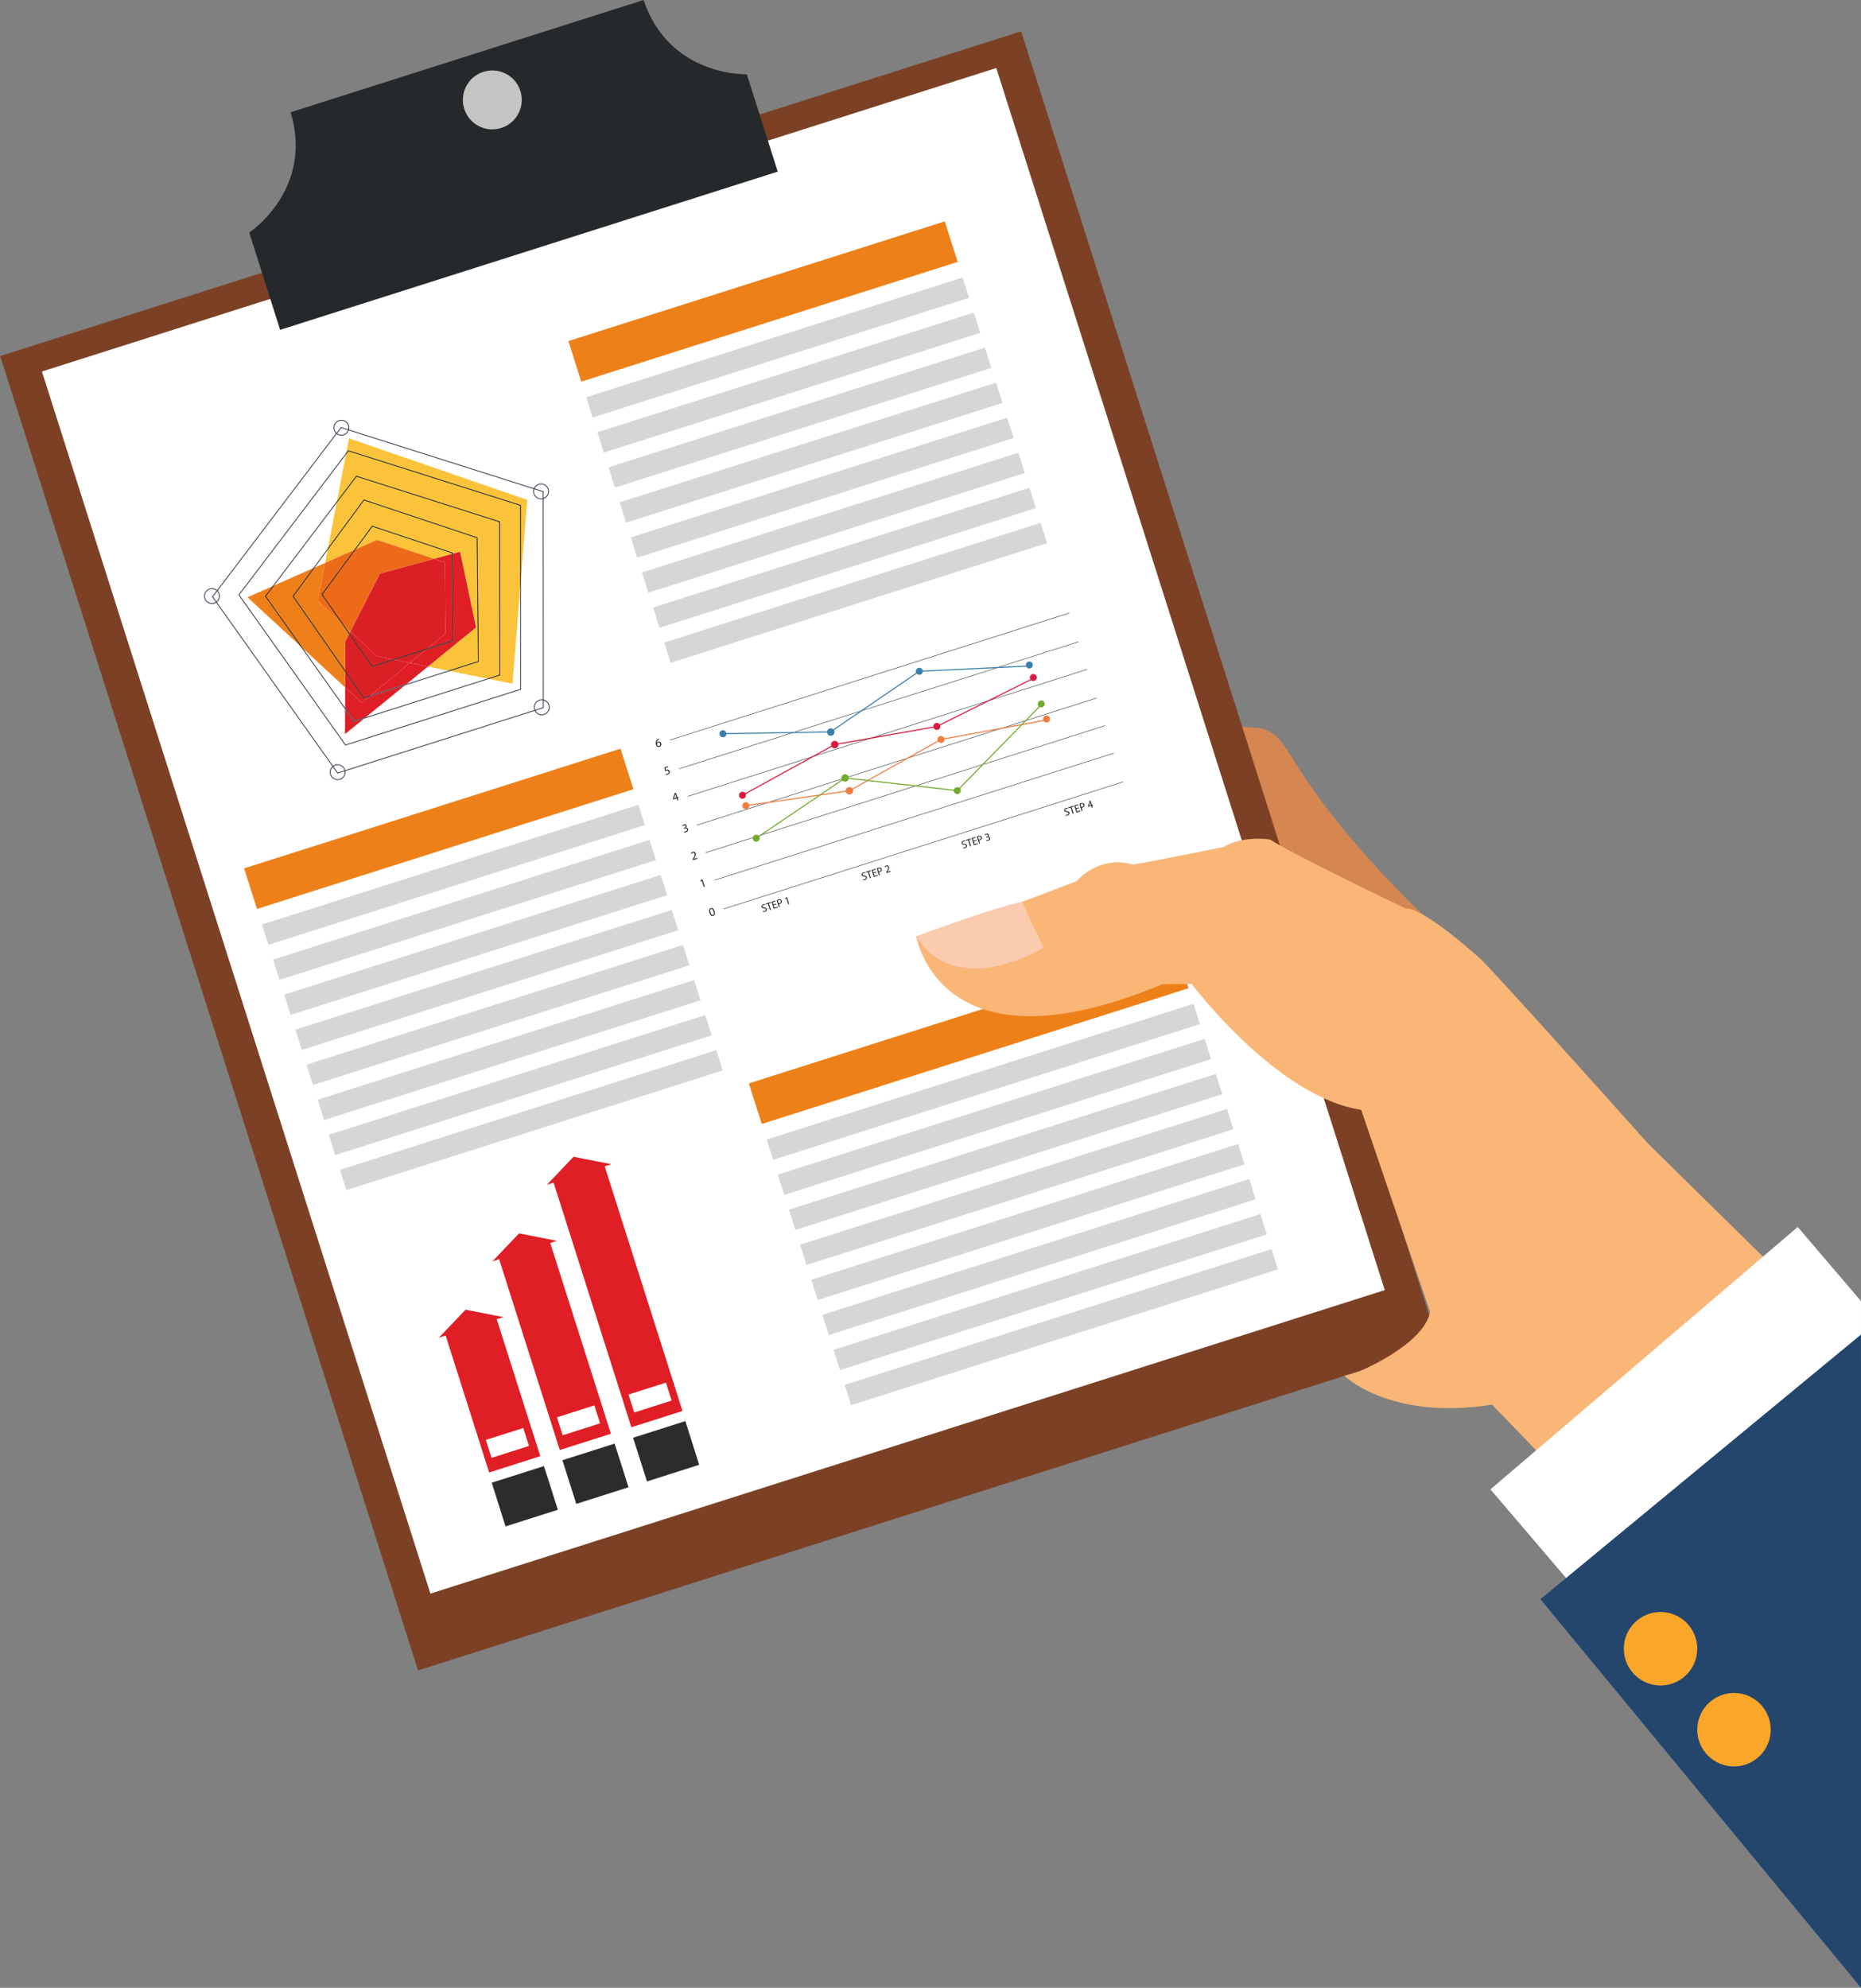 <?xml version="1.0" encoding="UTF-8"?><svg xmlns="http://www.w3.org/2000/svg" xmlns:xlink="http://www.w3.org/1999/xlink" height="398.0" preserveAspectRatio="xMidYMid meet" version="1.0" viewBox="52.5 13.6 372.7 398.0" width="372.7" zoomAndPan="magnify"><rect x="52.5" y="13.6" width="372.7" height="398.0" fill="#808080" stroke="none"/><defs><clipPath id="a"><path d="M 236 181 L 425.199 181 L 425.199 371 L 236 371 Z M 236 181"/></clipPath><clipPath id="b"><path d="M 350 259 L 425.199 259 L 425.199 334 L 350 334 Z M 350 259"/></clipPath><clipPath id="c"><path d="M 360 280 L 425.199 280 L 425.199 412 L 360 412 Z M 360 280"/></clipPath></defs><g><g><path d="M 343.164 202.02 C 343.164 202.02 323.527 185.098 311.867 166.293 C 309.527 162.527 308.406 160.473 305.176 159.402 C 305.176 159.402 292.18 158.723 273.52 155.121 C 269.473 154.344 261.832 158.898 257.969 159.918 L 275.016 201.25 L 343.164 202.02" fill="#d68650"/></g><g><path d="M 340.68 283.055 L 136.219 348.062 L 52.535 84.887 L 257.008 19.871 L 340.68 283.055" fill="#7c4125"/></g><g><path d="M 329.824 271.906 L 138.695 332.676 L 60.898 87.984 L 252.027 27.219 L 329.824 271.906" fill="#fff"/></g><g><path d="M 181.387 13.602 L 110.703 36.074 C 115.379 51.641 102.414 60.16 102.414 60.16 L 108.605 79.645 L 208.258 47.961 L 202.062 28.477 C 202.062 28.477 186.559 29.008 181.387 13.602" fill="#26292b"/></g><g><path d="M 186.672 161.828 L 266.664 136.395 L 266.633 136.289 L 186.637 161.727" fill="#45474a"/></g><g><path d="M 188.504 167.586 L 268.496 142.156 L 268.465 142.055 L 188.473 167.484" fill="#45474a"/></g><g><path d="M 190.25 173.102 L 270.246 147.664 L 270.215 147.562 L 190.219 173" fill="#45474a"/></g><g><path d="M 192.09 178.859 L 272.082 153.43 L 272.047 153.328 L 192.055 178.758" fill="#45474a"/></g><g><path d="M 193.84 184.375 L 273.832 158.938 L 273.801 158.836 L 193.809 184.273" fill="#45474a"/></g><g><path d="M 195.59 189.887 L 275.582 164.449 L 275.551 164.348 L 195.559 189.785" fill="#45474a"/></g><g><path d="M 197.422 195.648 L 277.418 170.211 L 277.383 170.109 L 197.391 195.547" fill="#45474a"/></g><g><path d="M 197.949 160.305 C 198.07 160.664 197.867 161.062 197.492 161.184 C 197.129 161.297 196.73 161.094 196.617 160.727 C 196.496 160.355 196.703 159.965 197.07 159.848 C 197.441 159.727 197.836 159.93 197.949 160.305" fill="#3a7fab"/></g><g><path d="M 237.285 147.801 C 237.395 148.16 237.199 148.555 236.828 148.68 C 236.461 148.793 236.062 148.59 235.941 148.219 C 235.828 147.852 236.031 147.461 236.406 147.344 C 236.77 147.223 237.16 147.426 237.285 147.801" fill="#3a7fab"/></g><g><path d="M 259.316 146.539 C 259.43 146.906 259.23 147.301 258.855 147.414 C 258.488 147.535 258.102 147.328 257.98 146.961 C 257.859 146.59 258.062 146.199 258.438 146.082 C 258.805 145.961 259.195 146.164 259.316 146.539" fill="#3a7fab"/></g><g><path d="M 197.289 160.617 L 218.82 160.254 L 218.816 160.039 L 197.285 160.402" fill="#3a7fab"/></g><g><path d="M 218.879 160.234 L 236.672 148.094 L 236.555 147.914 L 218.762 160.059" fill="#3a7fab"/></g><g><path d="M 236.617 148.109 L 258.621 147.051 L 258.613 146.836 L 236.609 147.898" fill="#3a7fab"/></g><g><path d="M 219.586 159.953 C 219.711 160.344 219.492 160.758 219.102 160.883 C 218.711 161.008 218.285 160.797 218.164 160.402 C 218.035 160.008 218.262 159.586 218.645 159.465 C 219.043 159.34 219.461 159.559 219.586 159.953" fill="#3a7fab"/></g><g><path d="M 201.867 172.617 C 201.98 172.984 201.785 173.379 201.41 173.496 C 201.047 173.613 200.648 173.414 200.535 173.039 C 200.414 172.676 200.621 172.273 200.984 172.16 C 201.355 172.043 201.75 172.246 201.867 172.617" fill="#d71c40"/></g><g><path d="M 240.793 158.836 C 240.91 159.207 240.707 159.602 240.336 159.719 C 239.969 159.836 239.57 159.629 239.453 159.266 C 239.34 158.891 239.539 158.5 239.906 158.383 C 240.277 158.266 240.676 158.469 240.793 158.836" fill="#d71c40"/></g><g><path d="M 260.113 149.039 C 260.234 149.41 260.027 149.805 259.656 149.918 C 259.285 150.039 258.895 149.836 258.777 149.465 C 258.66 149.098 258.863 148.703 259.23 148.586 C 259.602 148.469 259.992 148.672 260.113 149.039" fill="#d71c40"/></g><g><path d="M 201.25 172.922 L 219.723 162.773 L 219.621 162.586 L 201.145 172.734" fill="#d71c40"/></g><g><path d="M 219.691 162.785 L 240.148 159.156 L 240.109 158.945 L 219.652 162.574" fill="#d71c40"/></g><g><path d="M 240.176 159.145 L 259.457 149.539 L 259.363 149.352 L 240.082 158.953" fill="#d71c40"/></g><g><path d="M 220.387 162.453 C 220.508 162.848 220.289 163.27 219.898 163.391 C 219.504 163.516 219.086 163.297 218.965 162.906 C 218.836 162.512 219.051 162.094 219.453 161.973 C 219.844 161.844 220.258 162.059 220.387 162.453" fill="#d71c40"/></g><g><path d="M 202.535 174.703 C 202.652 175.07 202.449 175.461 202.078 175.582 C 201.711 175.703 201.316 175.5 201.195 175.125 C 201.082 174.758 201.281 174.363 201.652 174.25 C 202.02 174.133 202.41 174.336 202.535 174.703" fill="#f17d41"/></g><g><path d="M 241.621 161.441 C 241.742 161.816 241.531 162.207 241.168 162.328 C 240.801 162.445 240.406 162.238 240.285 161.875 C 240.168 161.504 240.371 161.105 240.746 160.992 C 241.109 160.871 241.504 161.078 241.621 161.441" fill="#f17d41"/></g><g><path d="M 262.754 157.359 C 262.871 157.73 262.676 158.121 262.305 158.242 C 261.938 158.355 261.539 158.156 261.422 157.785 C 261.305 157.41 261.508 157.02 261.875 156.902 C 262.246 156.785 262.633 156.992 262.754 157.359" fill="#f17d41"/></g><g><path d="M 201.879 175.023 L 222.625 172.031 L 222.598 171.82 L 201.848 174.812" fill="#f17d41"/></g><g><path d="M 222.664 172.02 L 241.008 161.754 L 240.906 161.566 L 222.559 171.836" fill="#f17d41"/></g><g><path d="M 240.977 161.762 L 262.078 157.871 L 262.039 157.66 L 240.938 161.555" fill="#f17d41"/></g><g><path d="M 223.324 171.703 C 223.445 172.09 223.23 172.516 222.84 172.637 C 222.449 172.762 222.023 172.543 221.902 172.152 C 221.777 171.758 221.996 171.344 222.387 171.219 C 222.773 171.094 223.195 171.309 223.324 171.703" fill="#f17d41"/></g><g><path d="M 204.605 181.215 C 204.719 181.586 204.52 181.98 204.148 182.094 C 203.777 182.215 203.383 182.012 203.266 181.645 C 203.152 181.273 203.355 180.875 203.723 180.762 C 204.09 180.645 204.484 180.848 204.605 181.215" fill="#71ab2d"/></g><g><path d="M 244.879 171.684 C 244.996 172.059 244.789 172.449 244.426 172.57 C 244.055 172.684 243.664 172.484 243.539 172.113 C 243.426 171.738 243.629 171.348 243.996 171.234 C 244.367 171.117 244.762 171.316 244.879 171.684" fill="#71ab2d"/></g><g><path d="M 261.699 154.328 C 261.816 154.695 261.613 155.086 261.242 155.203 C 260.875 155.328 260.48 155.121 260.363 154.754 C 260.246 154.383 260.449 153.992 260.82 153.871 C 261.191 153.758 261.586 153.961 261.699 154.328" fill="#71ab2d"/></g><g><path d="M 203.996 181.516 L 221.812 169.465 L 221.691 169.285 L 203.875 181.34" fill="#71ab2d"/></g><g><path d="M 221.738 169.48 L 244.203 172.004 L 244.227 171.793 L 221.766 169.27" fill="#71ab2d"/></g><g><path d="M 244.289 171.973 L 261.078 154.812 L 260.926 154.664 L 244.137 171.824" fill="#71ab2d"/></g><g><path d="M 222.465 169.148 C 222.59 169.539 222.371 169.961 221.98 170.086 C 221.59 170.211 221.168 169.992 221.043 169.602 C 220.918 169.207 221.137 168.789 221.527 168.664 C 221.918 168.539 222.344 168.758 222.465 169.148" fill="#71ab2d"/></g><g><path d="M 187.961 173.289 L 187.801 172.793 L 187.73 172.562 L 187.73 172.57 C 187.707 172.668 187.695 172.742 187.676 172.824 L 187.473 173.438 L 187.473 173.441 Z M 188.137 173.852 L 188.012 173.449 L 187.324 173.664 L 187.277 173.531 L 187.637 172.387 L 187.855 172.312 L 188.145 173.23 L 188.355 173.164 L 188.406 173.324 L 188.199 173.387 L 188.328 173.789 L 188.137 173.852" fill="#231f20"/></g><g><path d="M 186.309 167.199 L 185.746 167.379 L 185.812 167.777 L 185.93 167.727 C 186.043 167.691 186.164 167.68 186.27 167.707 C 186.406 167.73 186.543 167.832 186.605 168.02 C 186.691 168.309 186.535 168.598 186.211 168.695 C 186.055 168.75 185.902 168.746 185.824 168.723 L 185.824 168.555 C 185.891 168.57 186.027 168.574 186.164 168.535 C 186.352 168.477 186.473 168.301 186.406 168.105 C 186.348 167.918 186.18 167.816 185.883 167.91 L 185.684 167.996 L 185.547 167.258 L 186.262 167.027 L 186.309 167.199" fill="#231f20"/></g><g><path d="M 184.723 162.543 C 184.66 162.328 184.5 162.238 184.316 162.297 C 184.191 162.34 184.105 162.445 184.086 162.57 L 184.09 162.664 C 184.176 162.91 184.34 163.055 184.551 162.988 C 184.723 162.934 184.793 162.75 184.723 162.543 Z M 184.512 161.672 L 184.363 161.727 C 184.066 161.883 183.977 162.164 184.02 162.418 L 184.027 162.414 C 184.066 162.297 184.16 162.184 184.324 162.129 C 184.586 162.047 184.832 162.176 184.918 162.461 C 185.012 162.734 184.906 163.047 184.602 163.145 C 184.281 163.242 183.992 163.062 183.875 162.676 C 183.781 162.387 183.816 162.129 183.91 161.93 C 183.992 161.773 184.141 161.648 184.316 161.562 L 184.457 161.508 L 184.512 161.672" fill="#231f20"/></g><g><path d="M 189.484 180.062 C 189.555 180.086 189.699 180.098 189.84 180.051 C 190.098 179.973 190.129 179.785 190.086 179.66 C 190.02 179.457 189.801 179.426 189.605 179.484 L 189.492 179.523 L 189.445 179.371 L 189.562 179.34 C 189.703 179.297 189.863 179.156 189.816 178.984 C 189.77 178.863 189.66 178.789 189.48 178.84 C 189.363 178.883 189.27 178.969 189.219 179.035 L 189.117 178.906 C 189.18 178.824 189.309 178.723 189.469 178.672 C 189.758 178.578 189.945 178.707 190.004 178.895 C 190.047 179.039 190.004 179.199 189.84 179.324 L 189.844 179.328 C 190.035 179.305 190.23 179.395 190.293 179.598 C 190.363 179.836 190.246 180.102 189.895 180.219 C 189.73 180.266 189.566 180.262 189.48 180.238 L 189.484 180.062" fill="#231f20"/></g><g><path d="M 191.258 185.816 L 191.223 185.699 L 191.332 185.496 C 191.594 185.02 191.703 184.77 191.633 184.547 C 191.594 184.398 191.473 184.285 191.246 184.355 C 191.113 184.391 191.027 184.504 190.977 184.582 L 190.867 184.461 C 190.941 184.34 191.07 184.23 191.242 184.172 C 191.559 184.074 191.758 184.25 191.832 184.461 C 191.914 184.73 191.781 185.02 191.57 185.414 L 191.488 185.559 L 191.488 185.566 L 192.148 185.359 L 192.207 185.52 L 191.258 185.816" fill="#231f20"/></g><g><path d="M 193.039 189.906 L 193.035 189.906 L 192.824 190.121 L 192.734 189.984 L 193 189.711 L 193.172 189.656 L 193.641 191.129 L 193.449 191.191 L 193.039 189.906" fill="#231f20"/></g><g><path d="M 194.797 196.305 C 194.914 196.688 195.105 196.867 195.285 196.809 C 195.484 196.742 195.508 196.48 195.391 196.098 C 195.277 195.73 195.105 195.527 194.895 195.594 C 194.719 195.652 194.664 195.902 194.797 196.305 Z M 195.59 196.027 C 195.746 196.527 195.645 196.863 195.32 196.969 C 195.035 197.062 194.75 196.852 194.59 196.367 C 194.438 195.871 194.559 195.527 194.859 195.434 C 195.172 195.336 195.434 195.559 195.59 196.027" fill="#231f20"/></g><g><path d="M 205.309 196.012 C 205.398 196.039 205.527 196.043 205.656 196.004 C 205.844 195.945 205.926 195.809 205.875 195.664 C 205.836 195.539 205.734 195.484 205.523 195.473 C 205.273 195.469 205.086 195.387 205.023 195.195 C 204.953 194.977 205.086 194.754 205.359 194.668 C 205.504 194.617 205.621 194.617 205.691 194.633 L 205.691 194.801 C 205.633 194.785 205.527 194.773 205.398 194.816 C 205.211 194.879 205.172 195.016 205.199 195.117 C 205.238 195.242 205.352 195.281 205.566 195.301 C 205.836 195.312 205.988 195.387 206.059 195.598 C 206.125 195.809 206.027 196.055 205.691 196.156 C 205.559 196.203 205.398 196.211 205.309 196.184 L 205.309 196.012" fill="#231f20"/></g><g><path d="M 206.293 194.559 L 205.863 194.695 L 205.816 194.547 L 206.859 194.211 L 206.91 194.363 L 206.48 194.504 L 206.879 195.762 L 206.695 195.816 L 206.293 194.559" fill="#231f20"/></g><g><path d="M 207.98 194.68 L 207.434 194.852 L 207.598 195.359 L 208.207 195.168 L 208.258 195.316 L 207.469 195.57 L 207.02 194.16 L 207.777 193.918 L 207.82 194.07 L 207.246 194.258 L 207.387 194.703 L 207.938 194.527 L 207.98 194.68" fill="#231f20"/></g><g><path d="M 208.441 194.473 L 208.602 194.445 C 208.816 194.371 208.922 194.219 208.859 194.027 C 208.801 193.844 208.637 193.793 208.438 193.859 L 208.27 193.93 Z M 208.051 193.855 C 208.133 193.809 208.242 193.762 208.391 193.715 C 208.566 193.66 208.711 193.66 208.816 193.703 C 208.914 193.75 208.996 193.84 209.035 193.965 C 209.074 194.09 209.074 194.199 209.031 194.301 C 208.965 194.43 208.816 194.535 208.645 194.59 L 208.496 194.621 L 208.676 195.191 L 208.488 195.242 L 208.051 193.855" fill="#231f20"/></g><g><path d="M 210.004 193.457 L 209.996 193.461 L 209.797 193.664 L 209.719 193.535 L 209.965 193.281 L 210.129 193.234 L 210.555 194.59 L 210.379 194.648 L 210.004 193.457" fill="#231f20"/></g><g><path d="M 225.348 189.641 C 225.441 189.668 225.57 189.672 225.699 189.633 C 225.883 189.57 225.969 189.438 225.918 189.293 C 225.871 189.164 225.777 189.117 225.562 189.102 C 225.309 189.098 225.129 189.016 225.062 188.824 C 224.992 188.605 225.121 188.379 225.398 188.297 C 225.547 188.246 225.656 188.246 225.73 188.262 L 225.73 188.434 C 225.672 188.414 225.566 188.402 225.438 188.441 C 225.246 188.508 225.211 188.645 225.242 188.742 C 225.281 188.875 225.387 188.91 225.609 188.93 C 225.871 188.938 226.039 189.016 226.098 189.223 C 226.168 189.438 226.066 189.684 225.73 189.785 C 225.602 189.832 225.438 189.836 225.348 189.812 L 225.348 189.641" fill="#231f20"/></g><g><path d="M 226.336 188.188 L 225.906 188.328 L 225.859 188.172 L 226.898 187.84 L 226.949 187.992 L 226.523 188.125 L 226.922 189.387 L 226.734 189.441 L 226.336 188.188" fill="#231f20"/></g><g><path d="M 228.023 188.309 L 227.477 188.48 L 227.637 188.988 L 228.25 188.793 L 228.293 188.949 L 227.504 189.199 L 227.055 187.789 L 227.816 187.547 L 227.863 187.703 L 227.285 187.883 L 227.422 188.328 L 227.977 188.156 L 228.023 188.309" fill="#231f20"/></g><g><path d="M 228.484 188.102 L 228.641 188.066 C 228.859 187.996 228.961 187.852 228.898 187.656 C 228.844 187.473 228.68 187.426 228.48 187.488 L 228.309 187.559 Z M 228.094 187.48 C 228.168 187.438 228.285 187.387 228.43 187.344 C 228.605 187.289 228.758 187.289 228.859 187.336 C 228.961 187.371 229.035 187.469 229.078 187.59 C 229.117 187.723 229.109 187.828 229.062 187.93 C 229.008 188.059 228.859 188.16 228.684 188.215 L 228.535 188.25 L 228.715 188.82 L 228.531 188.875 L 228.094 187.48" fill="#231f20"/></g><g><path d="M 230.016 188.402 L 229.98 188.285 L 230.086 188.102 C 230.324 187.66 230.426 187.438 230.363 187.234 C 230.32 187.09 230.215 186.984 230.012 187.051 C 229.887 187.09 229.805 187.184 229.758 187.258 L 229.656 187.145 C 229.723 187.039 229.844 186.934 229.996 186.887 C 230.289 186.793 230.473 186.953 230.535 187.152 C 230.613 187.398 230.504 187.66 230.301 188.027 L 230.223 188.16 L 230.223 188.164 L 230.84 187.977 L 230.887 188.125 L 230.016 188.402" fill="#231f20"/></g><g><path d="M 245.383 183.27 C 245.48 183.293 245.613 183.301 245.738 183.262 C 245.926 183.199 245.996 183.066 245.961 182.922 C 245.91 182.793 245.816 182.742 245.605 182.727 C 245.348 182.723 245.164 182.645 245.105 182.449 C 245.035 182.227 245.16 182.012 245.441 181.918 C 245.578 181.879 245.699 181.879 245.77 181.891 L 245.77 182.059 C 245.715 182.043 245.609 182.035 245.48 182.074 C 245.289 182.137 245.254 182.273 245.281 182.375 C 245.324 182.5 245.426 182.539 245.645 182.555 C 245.91 182.57 246.07 182.645 246.141 182.855 C 246.207 183.066 246.109 183.312 245.77 183.414 C 245.645 183.461 245.48 183.465 245.395 183.438 L 245.383 183.27" fill="#231f20"/></g><g><path d="M 246.371 181.816 L 245.945 181.953 L 245.902 181.801 L 246.941 181.469 L 246.992 181.621 L 246.562 181.754 L 246.961 183.012 L 246.777 183.074 L 246.371 181.816" fill="#231f20"/></g><g><path d="M 248.062 181.934 L 247.52 182.109 L 247.68 182.613 L 248.289 182.422 L 248.336 182.574 L 247.547 182.828 L 247.098 181.418 L 247.855 181.176 L 247.902 181.324 L 247.332 181.516 L 247.465 181.961 L 248.016 181.785 L 248.062 181.934" fill="#231f20"/></g><g><path d="M 248.527 181.73 L 248.684 181.699 C 248.902 181.629 249.004 181.48 248.941 181.285 C 248.883 181.098 248.723 181.051 248.52 181.113 L 248.352 181.184 Z M 248.133 181.109 C 248.211 181.066 248.32 181.016 248.469 180.973 C 248.648 180.91 248.793 180.918 248.902 180.965 C 249.004 181 249.078 181.094 249.113 181.219 C 249.156 181.344 249.148 181.461 249.105 181.559 C 249.043 181.688 248.902 181.789 248.723 181.844 L 248.57 181.879 L 248.75 182.445 L 248.566 182.5 L 248.133 181.109" fill="#231f20"/></g><g><path d="M 250.035 181.801 C 250.102 181.82 250.23 181.836 250.367 181.797 C 250.598 181.719 250.629 181.543 250.59 181.434 C 250.523 181.246 250.328 181.215 250.145 181.273 L 250.043 181.305 L 250.004 181.172 L 250.105 181.137 C 250.234 181.098 250.383 180.969 250.332 180.809 C 250.301 180.699 250.203 180.629 250.027 180.68 C 249.918 180.711 249.84 180.797 249.789 180.859 L 249.699 180.738 C 249.758 180.66 249.871 180.562 250.02 180.523 C 250.289 180.434 250.465 180.555 250.512 180.719 C 250.555 180.863 250.512 181.004 250.367 181.121 L 250.367 181.125 C 250.547 181.105 250.719 181.184 250.781 181.379 C 250.848 181.594 250.738 181.84 250.414 181.945 C 250.262 181.988 250.105 181.984 250.027 181.965 L 250.035 181.801" fill="#231f20"/></g><g><path d="M 265.926 176.742 C 266.023 176.766 266.156 176.77 266.281 176.73 C 266.469 176.668 266.547 176.535 266.496 176.395 C 266.453 176.262 266.359 176.211 266.148 176.199 C 265.891 176.188 265.703 176.113 265.648 175.922 C 265.578 175.699 265.703 175.48 265.98 175.387 C 266.121 175.344 266.238 175.344 266.312 175.359 L 266.312 175.523 C 266.258 175.512 266.152 175.504 266.023 175.543 C 265.828 175.605 265.789 175.738 265.824 175.844 C 265.863 175.969 265.973 176.008 266.188 176.02 C 266.453 176.039 266.613 176.113 266.684 176.32 C 266.75 176.535 266.648 176.781 266.312 176.887 C 266.184 176.93 266.023 176.934 265.926 176.91 L 265.926 176.742" fill="#231f20"/></g><g><path d="M 266.918 175.285 L 266.488 175.422 L 266.438 175.262 L 267.484 174.938 L 267.527 175.094 L 267.102 175.223 L 267.504 176.484 L 267.316 176.543 L 266.918 175.285" fill="#231f20"/></g><g><path d="M 268.605 175.406 L 268.059 175.578 L 268.223 176.086 L 268.832 175.891 L 268.879 176.047 L 268.086 176.297 L 267.641 174.887 L 268.398 174.645 L 268.449 174.797 L 267.871 174.98 L 268.016 175.43 L 268.559 175.258 L 268.605 175.406" fill="#231f20"/></g><g><path d="M 269.066 175.199 L 269.223 175.164 C 269.441 175.098 269.547 174.945 269.48 174.754 C 269.426 174.57 269.266 174.52 269.062 174.586 L 268.895 174.652 Z M 268.676 174.582 C 268.75 174.535 268.863 174.484 269.012 174.441 C 269.191 174.379 269.332 174.387 269.441 174.43 C 269.539 174.473 269.621 174.562 269.66 174.688 C 269.699 174.816 269.691 174.926 269.652 175.027 C 269.582 175.16 269.441 175.262 269.266 175.316 L 269.117 175.348 L 269.297 175.914 L 269.109 175.969 L 268.676 174.582" fill="#231f20"/></g><g><path d="M 271.008 174.805 L 270.863 174.352 L 270.801 174.133 L 270.797 174.137 L 270.742 174.375 L 270.559 174.941 L 270.562 174.945 Z M 271.164 175.316 L 271.055 174.945 L 270.422 175.148 L 270.383 175.027 L 270.715 173.973 L 270.91 173.906 L 271.18 174.75 L 271.367 174.688 L 271.414 174.828 L 271.223 174.891 L 271.344 175.262 L 271.164 175.316" fill="#231f20"/></g><g><path d="M 121.59 160.59 L 121.605 155.602 L 123.395 158.129 L 125.395 157.492 L 121.59 160.59 M 123.465 157.926 L 121.605 155.309 L 121.617 151.227 L 124.945 154.297 L 126.379 153.113 L 133.594 150.816 L 125.754 157.199 L 123.465 157.926 M 126.73 152.82 L 134.613 146.32 L 138.219 147.055 L 133.953 150.523 L 126.73 152.82" fill="#df1f25"/></g><g><path d="M 120.797 99.207 L 120.77 99.285 L 161.195 112.098 L 161.227 155.227 L 120.156 168.285 L 95.164 133.094 L 120.863 99.258 L 120.797 99.207 L 120.77 99.285 L 120.797 99.207 L 120.73 99.152 L 94.953 133.09 L 120.09 168.484 L 161.398 155.352 L 161.367 111.973 L 120.766 99.105 L 120.73 99.152 L 120.797 99.207" fill="#39404e"/></g><g><path d="M 122.27 103.859 L 122.242 103.938 L 156.66 114.848 L 156.684 151.551 L 121.723 162.672 L 100.453 132.711 L 122.336 103.91 L 122.27 103.859 L 122.242 103.938 L 122.27 103.859 L 122.199 103.805 L 100.242 132.711 L 121.652 162.871 L 156.852 151.676 L 156.828 114.723 L 122.234 103.758 L 122.199 103.805 L 122.27 103.859" fill="#39404e"/></g><g><path d="M 123.883 108.953 L 123.855 109.035 L 152.473 118.133 L 152.512 148.695 L 123.465 157.926 L 105.777 132.98 L 123.949 109.004 L 123.883 108.953 L 123.855 109.035 L 123.883 108.953 L 123.812 108.902 L 105.566 132.977 L 123.395 158.129 L 152.684 148.816 L 152.645 118.008 L 123.848 108.852 L 123.812 108.902 L 123.883 108.953" fill="#39404e"/></g><g><path d="M 125.383 113.707 L 125.355 113.785 L 147.969 121.328 L 148.211 145.992 L 125.398 153.246 L 111.293 132.988 L 125.449 113.758 L 125.383 113.707 L 125.355 113.785 L 125.383 113.707 L 125.312 113.656 L 111.086 132.988 L 125.332 153.445 L 148.379 146.117 L 148.137 121.207 L 125.348 113.605 L 125.312 113.656 L 125.383 113.707" fill="#39404e"/></g><g><path d="M 127.051 118.961 L 127.023 119.039 L 143.016 124.371 L 143.188 141.805 L 127.066 146.934 L 117.098 132.617 L 127.117 119.012 L 127.051 118.961 L 127.023 119.039 L 127.051 118.961 L 126.98 118.906 L 116.887 132.613 L 126.996 147.133 L 143.359 141.93 L 143.188 124.25 L 127.02 118.859 L 126.98 118.906 L 127.051 118.961" fill="#39404e"/></g><g><path d="M 96.383 132.5 L 96.301 132.523 C 96.344 132.664 96.367 132.809 96.367 132.949 C 96.367 133.547 95.98 134.105 95.383 134.293 C 95.242 134.34 95.098 134.359 94.953 134.359 C 94.352 134.359 93.797 133.977 93.609 133.375 C 93.562 133.23 93.539 133.086 93.539 132.945 C 93.539 132.352 93.926 131.797 94.523 131.605 C 94.668 131.562 94.812 131.539 94.953 131.539 C 95.555 131.539 96.109 131.922 96.301 132.523 L 96.383 132.5 L 96.461 132.473 C 96.246 131.797 95.625 131.367 94.953 131.367 C 94.793 131.367 94.633 131.395 94.473 131.445 C 93.805 131.66 93.371 132.277 93.371 132.945 C 93.371 133.105 93.395 133.266 93.445 133.426 C 93.656 134.102 94.281 134.531 94.953 134.531 C 95.113 134.531 95.277 134.508 95.438 134.457 C 96.105 134.242 96.535 133.617 96.535 132.949 C 96.535 132.793 96.512 132.633 96.461 132.473 L 96.383 132.5" fill="#39404e"/></g><g><path d="M 122.297 98.785 L 122.219 98.812 C 122.262 98.957 122.281 99.102 122.281 99.242 C 122.281 99.84 121.898 100.391 121.297 100.578 C 121.148 100.629 121.004 100.648 120.859 100.648 C 120.27 100.648 119.719 100.27 119.527 99.664 C 119.48 99.52 119.461 99.379 119.461 99.238 C 119.461 98.641 119.84 98.09 120.449 97.895 C 120.59 97.852 120.734 97.828 120.875 97.828 C 121.473 97.828 122.02 98.211 122.219 98.812 L 122.297 98.785 L 122.379 98.762 C 122.16 98.086 121.547 97.656 120.875 97.656 C 120.719 97.656 120.555 97.684 120.395 97.734 C 119.719 97.949 119.289 98.57 119.289 99.238 C 119.289 99.395 119.312 99.559 119.363 99.715 C 119.578 100.391 120.195 100.82 120.859 100.82 C 121.02 100.82 121.184 100.797 121.348 100.742 C 122.023 100.531 122.453 99.91 122.453 99.242 C 122.453 99.082 122.43 98.922 122.379 98.762 L 122.297 98.785" fill="#39404e"/></g><g><path d="M 162.293 111.539 L 162.211 111.562 C 162.254 111.703 162.273 111.844 162.273 111.984 C 162.273 112.586 161.891 113.148 161.289 113.34 C 161.148 113.383 161.004 113.406 160.863 113.406 C 160.262 113.406 159.703 113.02 159.516 112.422 C 159.469 112.281 159.449 112.137 159.449 111.996 C 159.449 111.398 159.832 110.84 160.438 110.648 C 160.578 110.602 160.719 110.578 160.859 110.578 C 161.457 110.578 162.012 110.965 162.211 111.566 L 162.293 111.539 L 162.371 111.512 C 162.148 110.84 161.527 110.41 160.859 110.41 C 160.703 110.41 160.543 110.434 160.383 110.484 C 159.711 110.699 159.277 111.324 159.277 111.996 C 159.277 112.152 159.301 112.316 159.352 112.473 C 159.566 113.145 160.191 113.574 160.863 113.574 C 161.023 113.574 161.184 113.551 161.34 113.504 C 162.016 113.285 162.445 112.656 162.445 111.984 C 162.445 111.828 162.422 111.668 162.371 111.512 L 162.293 111.539" fill="#39404e"/></g><g><path d="M 162.426 154.758 L 162.344 154.785 C 162.391 154.926 162.41 155.07 162.41 155.211 C 162.41 155.812 162.027 156.367 161.422 156.562 C 161.281 156.605 161.141 156.629 161 156.629 C 160.402 156.629 159.844 156.246 159.656 155.645 C 159.609 155.5 159.586 155.352 159.586 155.211 C 159.586 154.613 159.965 154.062 160.57 153.867 C 160.715 153.824 160.855 153.801 160.996 153.801 C 161.594 153.801 162.148 154.184 162.344 154.785 L 162.508 154.73 C 162.289 154.059 161.668 153.629 160.996 153.629 C 160.84 153.629 160.68 153.656 160.52 153.703 C 159.844 153.922 159.414 154.539 159.414 155.211 C 159.414 155.371 159.441 155.535 159.492 155.695 C 159.703 156.367 160.328 156.801 161 156.801 C 161.156 156.801 161.316 156.777 161.477 156.727 C 162.148 156.504 162.582 155.883 162.582 155.211 C 162.582 155.055 162.559 154.891 162.508 154.73 L 162.426 154.758" fill="#39404e"/></g><g><path d="M 121.547 167.754 L 121.469 167.781 C 121.512 167.926 121.535 168.07 121.535 168.215 C 121.535 168.809 121.148 169.363 120.547 169.559 C 120.406 169.602 120.262 169.625 120.121 169.625 C 119.523 169.625 118.969 169.242 118.777 168.637 C 118.73 168.496 118.711 168.352 118.711 168.211 C 118.711 167.613 119.094 167.055 119.695 166.863 C 119.84 166.82 119.98 166.797 120.121 166.797 C 120.719 166.797 121.273 167.18 121.469 167.781 L 121.547 167.754 L 121.629 167.73 C 121.414 167.055 120.793 166.629 120.121 166.629 C 119.965 166.629 119.805 166.652 119.645 166.703 C 118.969 166.918 118.539 167.539 118.539 168.211 C 118.539 168.367 118.562 168.531 118.613 168.688 C 118.828 169.363 119.449 169.793 120.121 169.793 C 120.277 169.793 120.441 169.77 120.602 169.719 C 121.273 169.504 121.703 168.883 121.703 168.215 C 121.703 168.055 121.68 167.891 121.629 167.73 L 121.547 167.754" fill="#39404e"/></g><g><path d="M 121.617 151.227 L 113.215 143.473 L 105.777 132.98 L 107.414 130.816 L 115.23 127.352 L 111.086 132.988 L 121.625 148.121 L 121.617 151.227 M 112.613 142.918 L 102.066 133.188 L 107.094 130.961 L 105.566 132.977 L 112.613 142.918" fill="#ef8019"/></g><g><path d="M 124.945 154.297 L 121.617 151.227 L 121.625 148.121 L 125.332 153.445 L 126.379 153.113 L 124.945 154.297" fill="#da1f25"/></g><g><path d="M 113.215 143.473 L 112.613 142.918 L 105.566 132.977 L 107.094 130.961 L 107.414 130.816 L 105.777 132.98 L 113.215 143.473" fill="#3e2d20"/></g><g><path d="M 121.625 147.824 L 111.293 132.988 L 115.547 127.215 L 117.609 126.301 L 116.145 133.941 L 120.906 138.387 L 122.422 140.562 L 121.645 142.09 L 121.625 147.824" fill="#ef8019"/></g><g><path d="M 125.398 153.246 L 121.625 147.824 L 121.645 142.09 L 122.422 140.562 L 126.996 147.133 L 131.531 145.691 L 134.613 146.32 L 126.73 152.82 L 125.398 153.246" fill="#da1f25"/></g><g><path d="M 122.512 140.391 L 121.5 138.938 L 122.688 140.047 L 122.512 140.391" fill="#ef8019"/></g><g><path d="M 127.066 146.934 L 122.512 140.391 L 122.688 140.047 L 127.949 144.961 L 131.191 145.621 L 127.066 146.934" fill="#da1f25"/></g><g><path d="M 125.332 153.445 L 121.625 148.121 L 111.086 132.988 L 115.23 127.352 L 115.547 127.215 L 111.293 132.988 L 121.625 147.824 L 125.398 153.246 L 126.73 152.82 L 126.379 153.113 L 125.332 153.445" fill="#3e2d20"/></g><g><path d="M 126.996 147.133 L 122.422 140.562 L 120.906 138.387 L 121.5 138.938 L 122.512 140.391 L 127.066 146.934 L 131.191 145.621 L 131.531 145.691 L 126.996 147.133" fill="#3e2d20"/></g><g><path d="M 155.141 150.504 L 150.41 149.539 L 152.684 148.816 L 152.645 118.008 L 123.848 108.852 L 123.812 108.902 L 119.977 113.965 L 121.762 104.668 L 122.301 103.957 L 156.66 114.848 L 156.668 131.387 L 155.141 150.504 M 150.066 149.473 L 142.613 147.949 L 148.379 146.117 L 148.137 121.207 L 125.348 113.605 L 125.312 113.656 L 118.176 123.352 L 119.902 114.34 L 123.91 109.051 L 152.473 118.133 L 152.512 148.695 L 150.066 149.473 M 156.84 129.27 L 156.828 114.723 L 122.234 103.758 L 122.199 103.805 L 121.832 104.289 L 122.395 101.367 L 158.086 113.688 L 156.84 129.27" fill="#fbc339"/></g><g><path d="M 156.668 131.387 L 156.66 114.848 L 122.301 103.957 L 121.762 104.668 L 121.832 104.289 L 122.199 103.805 L 122.234 103.758 L 156.828 114.723 L 156.84 129.27 L 156.668 131.387" fill="#3c3929"/></g><g><path d="M 150.41 149.539 L 150.066 149.473 L 152.512 148.695 L 152.473 118.133 L 123.91 109.051 L 119.902 114.34 L 119.977 113.965 L 123.812 108.902 L 123.848 108.852 L 152.645 118.008 L 152.684 148.816 L 150.41 149.539" fill="#3c3929"/></g><g><path d="M 142.27 147.879 L 138.219 147.055 L 147.836 139.223 L 144.641 124.07 L 143.188 124.469 L 143.188 124.25 L 127.02 118.859 L 126.98 118.906 L 123.441 123.715 L 117.609 126.301 L 118.102 123.742 L 125.414 113.809 L 147.969 121.328 L 148.211 145.992 L 142.27 147.879" fill="#fbc339"/></g><g><path d="M 138.219 147.055 L 134.613 146.32 L 137.785 143.703 L 143.359 141.93 L 143.188 124.469 L 144.641 124.07 L 147.836 139.223 L 138.219 147.055" fill="#df1f25"/></g><g><path d="M 139.461 125.492 L 128.008 121.688 L 123.758 123.574 L 127.082 119.059 L 143.016 124.371 L 143.02 124.516 L 139.461 125.492" fill="#fbc339"/></g><g><path d="M 138.141 143.41 L 141.711 140.465 L 141.594 126.199 L 139.461 125.492 L 143.02 124.516 L 143.188 141.805 L 138.141 143.41" fill="#df1f25"/></g><g><path d="M 142.613 147.949 L 142.27 147.879 L 148.211 145.992 L 147.969 121.328 L 125.414 113.809 L 118.102 123.742 L 118.176 123.352 L 125.312 113.656 L 125.348 113.605 L 148.137 121.207 L 148.379 146.117 L 142.613 147.949" fill="#3c3929"/></g><g><path d="M 137.785 143.703 L 138.141 143.41 L 143.188 141.805 L 143.02 124.516 L 143.016 124.371 L 127.082 119.059 L 123.758 123.574 L 123.441 123.715 L 126.98 118.906 L 127.02 118.859 L 143.188 124.25 L 143.188 124.469 L 143.359 141.93 L 137.785 143.703" fill="#3c3929"/></g><g><path d="M 134.613 146.32 L 131.531 145.691 L 137.785 143.703 L 134.613 146.32" fill="#da1f25"/></g><g><path d="M 122.688 140.047 L 121.5 138.938 L 117.098 132.617 L 123.758 123.574 L 128.008 121.688 L 139.461 125.492 L 128.598 128.473 L 122.688 140.047" fill="#ed6a19"/></g><g><path d="M 131.191 145.621 L 127.949 144.961 L 122.688 140.047 L 128.598 128.473 L 139.461 125.492 L 141.594 126.199 L 141.711 140.465 L 138.141 143.41 L 131.191 145.621" fill="#da1f25"/></g><g><path d="M 120.906 138.387 L 116.145 133.941 L 117.609 126.301 L 123.441 123.715 L 116.887 132.613 L 120.906 138.387" fill="#ed6a19"/></g><g><path d="M 131.531 145.691 L 131.191 145.621 L 138.141 143.41 L 137.785 143.703 L 131.531 145.691 M 121.5 138.938 L 120.906 138.387 L 116.887 132.613 L 123.441 123.715 L 123.758 123.574 L 117.098 132.617 L 121.5 138.938" fill="#3f291f"/></g><g><path d="M 244.297 66.039 L 168.91 90.012 L 166.336 81.891 L 241.711 57.922 L 244.297 66.039" fill="#ee8019"/></g><g><path d="M 246.582 73.227 L 171.195 97.191 L 169.906 93.137 L 245.289 69.164 L 246.582 73.227" fill="#d5d7d4"/></g><g><path d="M 248.812 80.242 L 173.43 104.211 L 172.141 100.152 L 247.52 76.184 L 248.812 80.242" fill="#d5d7d4"/></g><g><path d="M 251.039 87.258 L 175.656 111.227 L 174.367 107.168 L 249.754 83.195 L 251.039 87.258" fill="#d5d7d4"/></g><g><path d="M 253.273 94.277 L 177.891 118.246 L 176.594 114.18 L 251.984 90.215 L 253.273 94.277" fill="#d5d7d4"/></g><g><path d="M 255.508 101.293 L 180.117 125.262 L 178.832 121.199 L 254.211 97.23 L 255.508 101.293" fill="#d5d7d4"/></g><g><path d="M 257.73 108.305 L 182.355 132.273 L 181.059 128.223 L 256.441 104.25 L 257.73 108.305" fill="#d5d7d4"/></g><g><path d="M 259.965 115.328 L 184.586 139.297 L 183.289 135.234 L 258.672 111.266 L 259.965 115.328" fill="#d5d7d4"/></g><g><path d="M 262.191 122.344 L 186.812 146.312 L 185.52 142.25 L 260.906 118.281 L 262.191 122.344" fill="#d5d7d4"/></g><g><path d="M 179.355 171.617 L 103.973 195.59 L 101.383 187.469 L 176.77 163.5 L 179.355 171.617" fill="#ee8019"/></g><g><path d="M 181.637 178.801 L 106.258 202.773 L 104.965 198.711 L 180.348 174.742 L 181.637 178.801" fill="#d5d7d4"/></g><g><path d="M 183.867 185.816 L 108.484 209.785 L 107.195 205.727 L 182.574 181.762 L 183.867 185.816" fill="#d5d7d4"/></g><g><path d="M 186.102 192.836 L 110.715 216.805 L 109.426 212.746 L 184.809 188.777 L 186.102 192.836" fill="#d5d7d4"/></g><g><path d="M 188.328 199.852 L 112.945 223.816 L 111.656 219.762 L 187.035 195.789 L 188.328 199.852" fill="#d5d7d4"/></g><g><path d="M 190.562 206.871 L 115.18 230.836 L 113.883 226.777 L 189.27 202.805 L 190.562 206.871" fill="#d5d7d4"/></g><g><path d="M 192.793 213.887 L 117.406 237.855 L 116.117 233.789 L 191.504 209.824 L 192.793 213.887" fill="#d5d7d4"/></g><g><path d="M 195.027 220.902 L 119.645 244.871 L 118.348 240.809 L 193.73 216.84 L 195.027 220.902" fill="#d5d7d4"/></g><g><path d="M 197.254 227.922 L 121.867 251.891 L 120.582 247.824 L 195.965 223.859 L 197.254 227.922" fill="#d5d7d4"/></g><g><path d="M 290.535 211.465 L 205.055 238.645 L 202.469 230.523 L 287.949 203.344 L 290.535 211.465" fill="#ee8019"/></g><g><path d="M 292.82 218.648 L 207.332 245.828 L 206.039 241.766 L 291.523 214.586 L 292.82 218.648" fill="#d5d7d4"/></g><g><path d="M 295.047 225.664 L 209.57 252.844 L 208.273 248.785 L 293.754 221.605 L 295.047 225.664" fill="#d5d7d4"/></g><g><path d="M 297.277 232.676 L 211.797 259.859 L 210.508 255.801 L 295.984 228.625 L 297.277 232.676" fill="#d5d7d4"/></g><g><path d="M 299.512 239.703 L 214.027 266.883 L 212.734 262.816 L 298.223 235.637 L 299.512 239.703" fill="#d5d7d4"/></g><g><path d="M 301.738 246.719 L 216.258 273.895 L 214.969 269.836 L 300.449 242.656 L 301.738 246.719" fill="#d5d7d4"/></g><g><path d="M 303.973 253.73 L 218.488 280.906 L 217.199 276.852 L 302.684 249.676 L 303.973 253.73" fill="#d5d7d4"/></g><g><path d="M 306.203 260.746 L 220.723 287.926 L 219.426 283.871 L 304.914 256.691 L 306.203 260.746" fill="#d5d7d4"/></g><g><path d="M 308.43 267.766 L 222.953 294.945 L 221.66 290.887 L 307.145 263.703 L 308.43 267.766" fill="#d5d7d4"/></g><g><path d="M 150.461 308.422 L 141.75 281.004 L 140.402 281.43 L 145.738 275.828 L 153.332 277.32 L 151.984 277.746 L 160.703 305.164 L 150.461 308.422" fill="#df1f25"/></g><g><path d="M 164.605 303.926 L 152.465 265.727 L 151.109 266.156 L 156.453 260.555 L 164.047 262.043 L 162.699 262.473 L 174.848 300.668 L 164.605 303.926" fill="#df1f25"/></g><g><path d="M 178.941 299.367 L 163.367 250.387 L 162.023 250.816 L 167.355 245.215 L 174.953 246.703 L 173.605 247.129 L 189.18 296.109 L 178.941 299.367" fill="#df1f25"/></g><g><path d="M 158.434 303.113 L 150.941 305.496 L 149.797 301.906 L 157.293 299.523 L 158.434 303.113" fill="#fff"/></g><g><path d="M 172.672 298.59 L 165.18 300.973 L 164.035 297.379 L 171.527 294.992 L 172.672 298.59" fill="#fff"/></g><g><path d="M 187.008 294.027 L 179.512 296.414 L 178.371 292.816 L 185.863 290.438 L 187.008 294.027" fill="#fff"/></g><g><path d="M 164.223 315.891 L 153.746 319.219 L 150.973 310.473 L 161.438 307.145 L 164.223 315.891" fill="#2c2c2d"/></g><g><path d="M 178.375 311.387 L 167.91 314.715 L 165.133 305.969 L 175.594 302.645 L 178.375 311.387" fill="#2c2c2d"/></g><g><path d="M 192.527 306.887 L 182.07 310.219 L 179.289 301.469 L 189.754 298.141 L 192.527 306.887" fill="#2c2c2d"/></g><g><path d="M 156.715 31.816 C 157.707 34.926 155.984 38.238 152.883 39.227 C 149.777 40.215 146.457 38.496 145.473 35.395 C 144.484 32.289 146.203 28.969 149.309 27.984 C 152.402 26.996 155.73 28.715 156.715 31.816" fill="#c4c5c3"/></g><g clip-path="url(#a)"><path d="M 425.199 284.512 L 382.543 242.566 C 382.543 242.566 354.148 210.781 349.129 205.719 C 349.129 205.719 337.625 195.23 334.031 195.516 C 334.031 195.516 311.551 184.746 306.848 181.691 C 306.848 181.691 301.387 180.812 297.566 183.191 C 297.566 183.191 283.184 186.102 279.359 186.723 C 279.359 186.723 273.387 184.453 268.121 190.004 C 268.121 190.004 242.816 199.969 236 201.07 C 236 201.07 240.574 229.391 285.273 210.668 L 291.148 210.598 C 291.148 210.598 308.152 233.266 325.102 235.812 L 338.91 276.289 C 337.539 282.961 324.652 288.211 324.652 288.211 L 321.754 289.074 C 321.754 289.074 330.848 298.086 351.297 294.836 L 424.098 370.078 L 425.199 370.078 L 425.199 284.512" fill="#fab677"/></g><g><path d="M 257.18 194.176 L 261.473 203.344 C 261.473 203.344 244.102 214.102 236 201.07 C 236 201.07 251.648 195.23 257.18 194.176" fill="#fbcbaf"/></g><g><path d="M 372.613 231.48 L 372.715 231.594 L 372.621 231.492 Z M 372.613 231.48" fill="#f5dac9"/></g><g clip-path="url(#b)"><path d="M 425.199 274.109 L 412.531 259.27 L 350.988 311.805 L 369.562 333.559 L 425.199 286.059 L 425.199 274.109" fill="#fff"/></g><g clip-path="url(#c)"><path d="M 425.199 280.812 L 360.996 333.797 L 425.199 411.598 Z M 425.199 280.812" fill="#24466d"/></g><g><path d="M 392.406 343.715 C 392.406 347.777 389.117 351.07 385.051 351.07 C 380.992 351.07 377.699 347.777 377.699 343.715 C 377.699 339.652 380.992 336.359 385.051 336.359 C 389.117 336.359 392.406 339.652 392.406 343.715" fill="#f9a629"/></g><g><path d="M 407.117 359.93 C 407.117 363.988 403.832 367.285 399.77 367.285 C 395.707 367.285 392.406 363.988 392.406 359.93 C 392.406 355.863 395.707 352.57 399.77 352.57 C 403.832 352.57 407.117 355.863 407.117 359.93" fill="#f9a629"/></g></g></svg>
